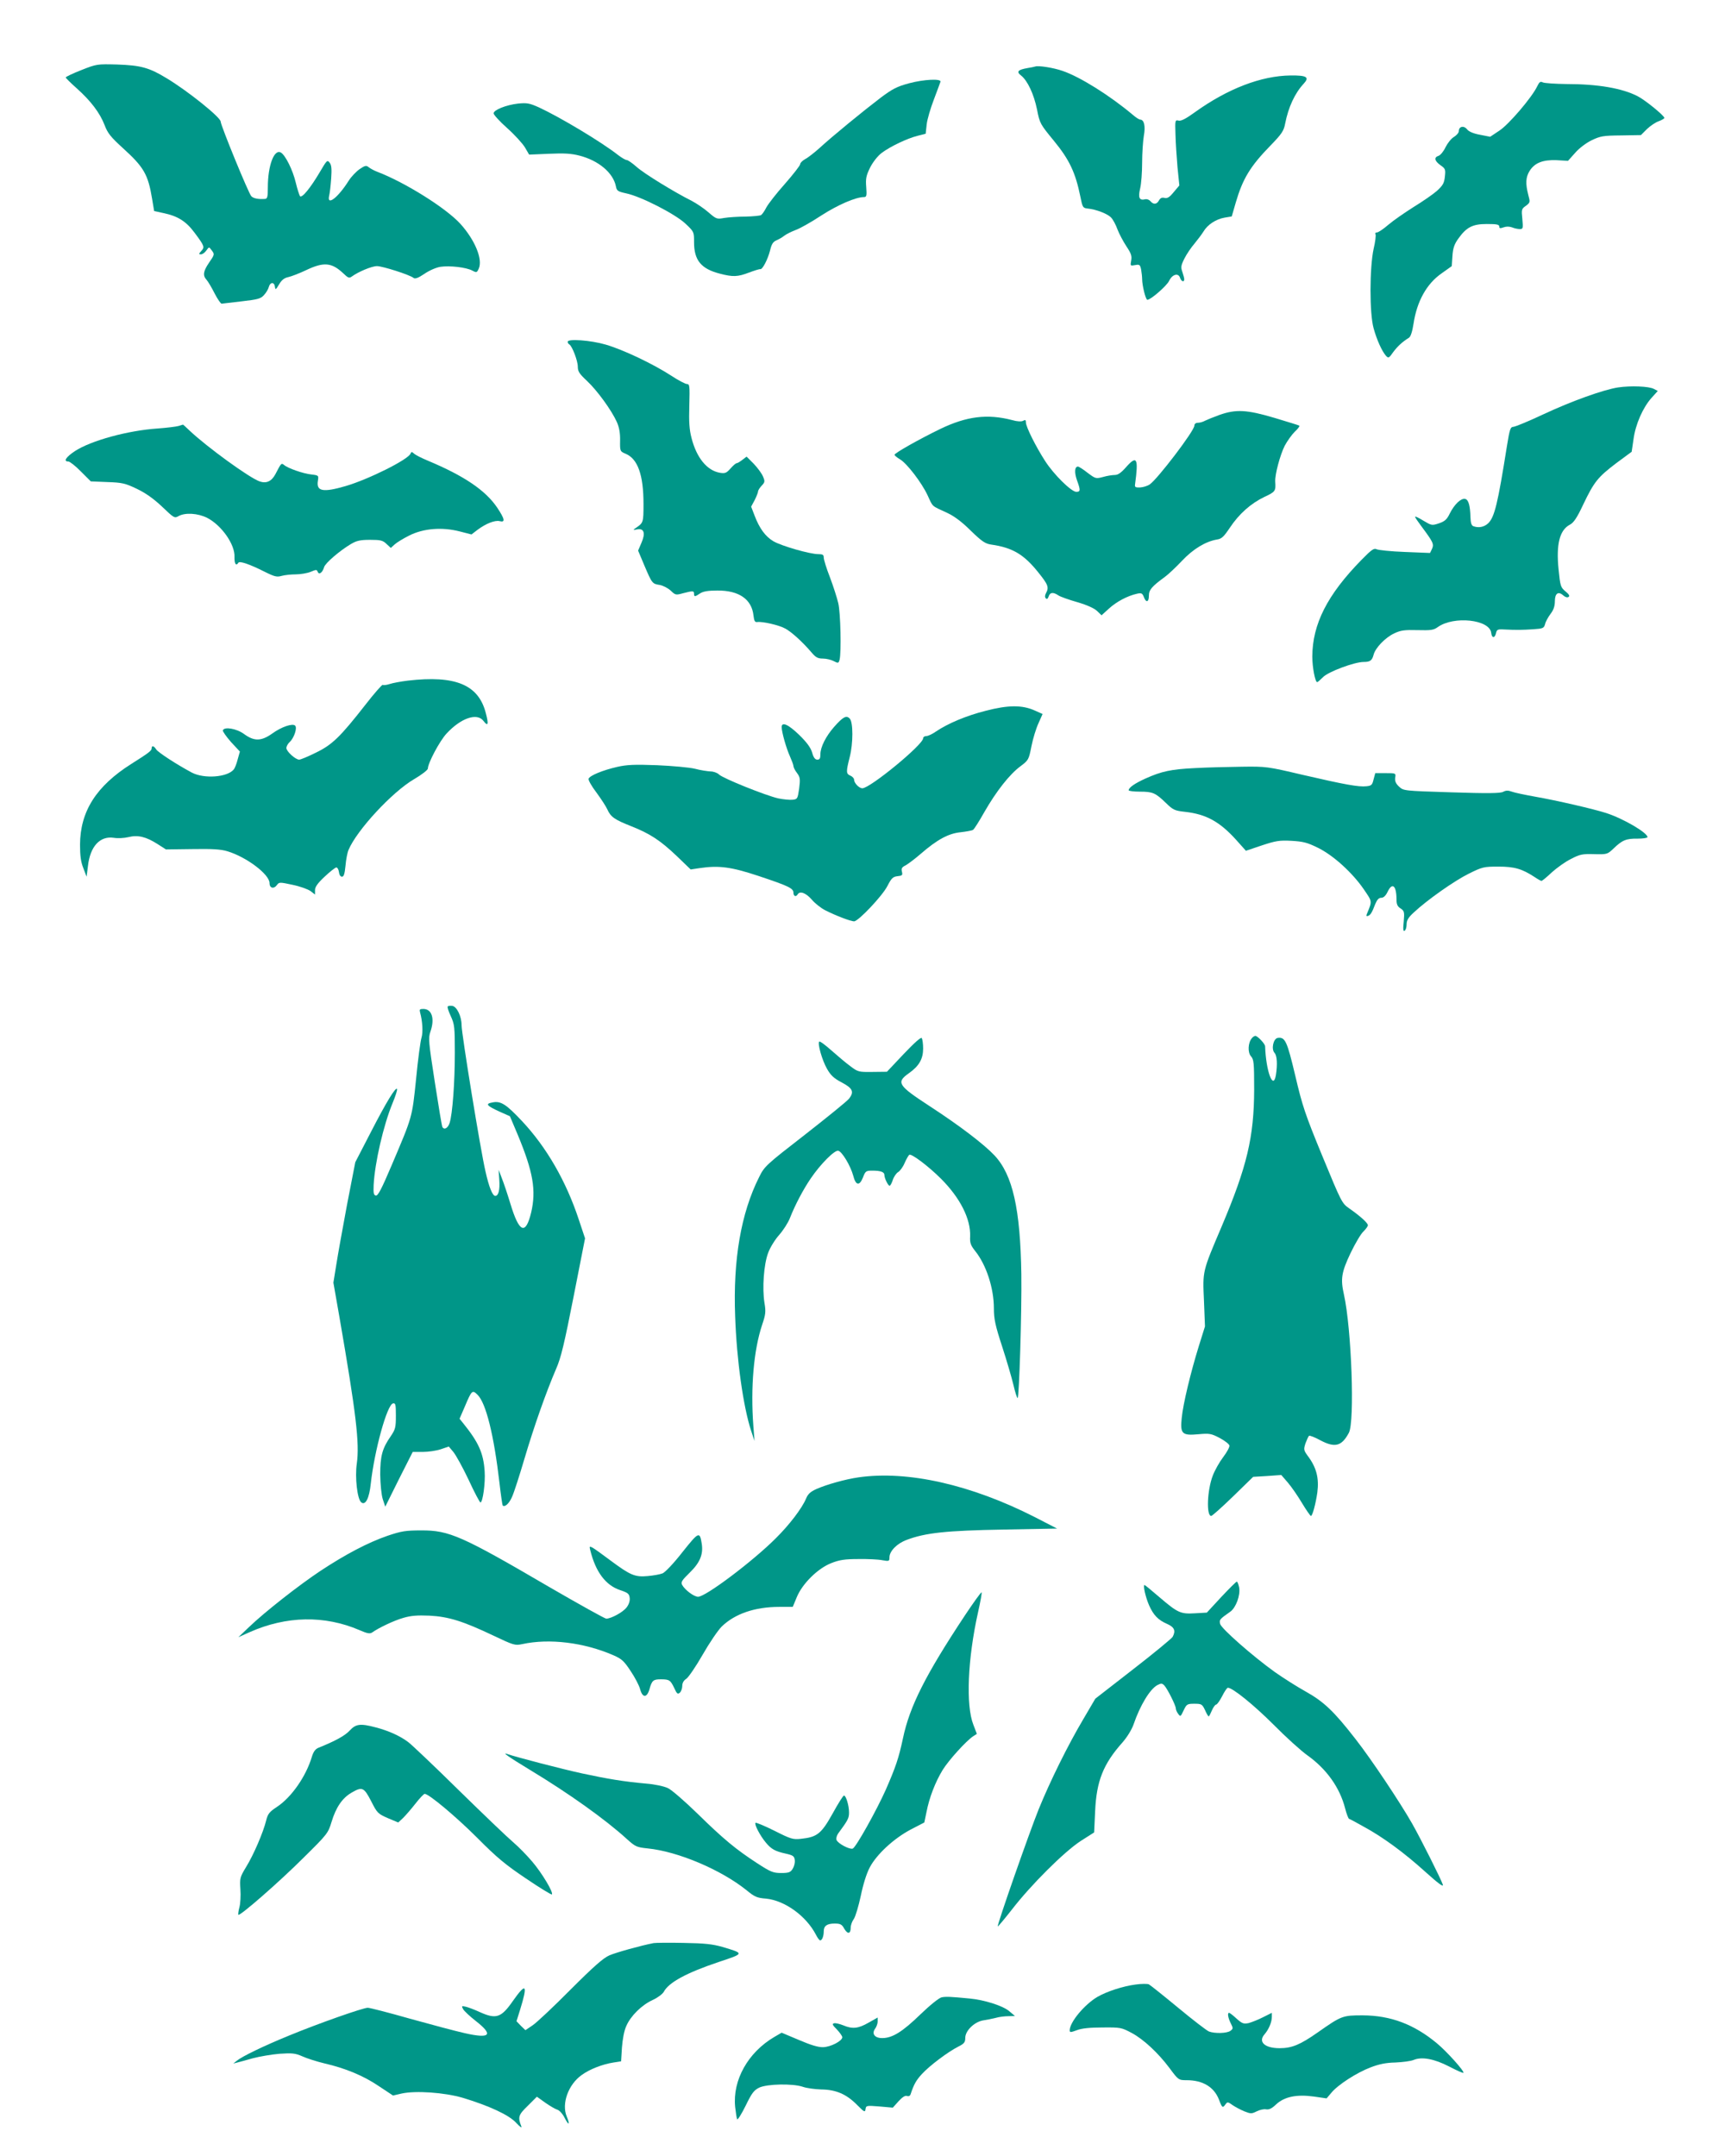 <?xml version="1.0" standalone="no"?>
<!DOCTYPE svg PUBLIC "-//W3C//DTD SVG 20010904//EN"
 "http://www.w3.org/TR/2001/REC-SVG-20010904/DTD/svg10.dtd">
<svg version="1.0" xmlns="http://www.w3.org/2000/svg"
 width="1024pt" height="1280pt" viewBox="0 0 1024 1280"
 preserveAspectRatio="xMidYMid meet">
<g transform="translate(0,1280) scale(0.1,-0.1)"
fill="#009688" stroke="none">
<path d="M483 12384 c-51 -20 -93 -40 -93 -44 0 -3 29 -32 65 -64 83 -74 138
-146 166 -219 18 -48 37 -71 107 -135 126 -114 151 -157 175 -303 l12 -72 55
-12 c86 -18 135 -49 186 -118 58 -78 60 -84 39 -107 -16 -18 -16 -20 -2 -20 9
0 23 10 32 23 16 22 16 22 30 3 20 -26 20 -26 -15 -77 -34 -50 -37 -75 -14
-100 9 -10 31 -47 48 -81 18 -35 37 -62 42 -61 6 1 59 7 119 14 95 11 112 15
132 37 13 14 26 36 29 49 8 29 32 30 36 1 3 -21 5 -19 25 14 15 26 31 38 55
43 18 4 65 22 105 41 105 50 152 46 221 -19 28 -27 35 -30 50 -19 40 29 119
62 150 62 33 0 196 -52 217 -70 9 -7 27 -1 64 24 29 20 70 38 96 42 56 8 151
-3 188 -22 26 -14 28 -13 39 11 25 55 -22 169 -108 265 -85 94 -329 247 -494
310 -19 7 -42 20 -51 27 -14 12 -22 11 -54 -11 -20 -14 -50 -45 -65 -69 -63
-100 -131 -153 -116 -89 4 15 9 61 12 102 4 57 2 80 -9 94 -14 18 -17 15 -58
-55 -56 -95 -106 -156 -118 -144 -4 6 -16 42 -25 80 -18 76 -61 162 -88 179
-40 24 -78 -76 -78 -206 0 -58 -3 -68 -17 -69 -39 -3 -69 3 -81 16 -15 13
-182 421 -182 443 0 25 -194 181 -320 257 -105 64 -154 77 -295 82 -118 3
-121 3 -212 -33z"/>
<path d="M6145 12405 c-5 -2 -26 -6 -45 -9 -58 -10 -68 -22 -39 -44 39 -31 76
-110 95 -202 16 -83 19 -87 101 -187 91 -111 127 -187 156 -329 13 -65 15 -69
43 -72 52 -5 121 -32 141 -55 11 -12 28 -44 37 -70 10 -26 34 -71 53 -100 28
-42 33 -57 28 -84 -6 -32 -5 -32 23 -27 26 5 30 3 36 -26 3 -18 6 -43 6 -56 0
-39 21 -124 31 -124 20 0 114 82 129 112 18 39 55 50 65 19 7 -22 25 -29 25
-9 0 6 -5 26 -11 43 -10 28 -9 38 12 80 13 26 40 66 60 89 19 23 43 55 53 71
24 41 74 74 126 83 l42 7 24 83 c41 140 85 214 206 338 67 69 79 87 87 130 19
97 57 180 110 237 36 39 19 50 -78 49 -174 -2 -372 -78 -566 -217 -55 -40 -84
-55 -99 -51 -20 5 -21 2 -18 -82 1 -48 7 -135 12 -195 l11 -108 -33 -39 c-25
-31 -38 -39 -55 -35 -16 4 -25 -1 -33 -15 -13 -24 -33 -26 -51 -4 -7 8 -20 13
-30 11 -35 -9 -44 8 -31 63 7 28 12 98 12 154 0 56 5 128 10 159 11 58 2 97
-22 97 -5 0 -25 12 -43 28 -137 115 -312 225 -417 261 -54 19 -144 33 -163 26z"/>
<path d="M5398 12306 c-74 -20 -99 -33 -170 -86 -105 -80 -286 -228 -361 -297
-32 -29 -72 -60 -88 -68 -16 -9 -29 -22 -29 -30 0 -7 -41 -60 -91 -117 -50
-56 -99 -119 -110 -140 -10 -20 -24 -40 -31 -45 -7 -4 -49 -8 -93 -9 -44 0
-101 -4 -126 -8 -43 -8 -47 -7 -93 33 -26 23 -71 53 -99 68 -104 52 -285 163
-329 203 -25 22 -51 40 -58 40 -7 0 -29 13 -49 28 -100 79 -348 227 -471 284
-58 26 -72 28 -125 23 -71 -8 -145 -38 -145 -58 0 -8 36 -48 80 -87 45 -40 92
-92 106 -115 l25 -43 117 5 c90 4 132 2 182 -11 113 -29 200 -102 216 -182 5
-27 11 -31 61 -42 87 -18 290 -122 351 -179 52 -49 52 -49 52 -111 0 -107 41
-158 154 -187 77 -20 105 -19 173 7 32 12 61 21 66 20 13 -4 45 59 58 110 9
38 17 52 38 61 14 6 35 18 46 27 11 9 41 24 67 34 26 9 95 48 154 87 98 63
204 109 253 109 15 0 17 8 13 60 -4 51 0 68 24 117 18 34 45 68 69 86 51 38
152 86 213 101 l47 12 6 55 c3 30 23 97 43 149 20 52 37 100 39 105 4 19 -98
14 -185 -9z"/>
<path d="M9125 12287 c-31 -65 -169 -227 -225 -263 l-54 -36 -61 12 c-39 7
-66 19 -76 32 -19 24 -49 18 -49 -10 0 -10 -13 -25 -29 -35 -16 -9 -38 -37
-50 -61 -11 -24 -30 -47 -41 -51 -29 -9 -25 -30 11 -56 29 -20 31 -25 26 -68
-4 -39 -12 -52 -48 -85 -24 -21 -87 -64 -139 -96 -52 -33 -119 -79 -148 -104
-30 -26 -60 -46 -68 -46 -9 0 -12 -5 -9 -10 4 -6 -1 -46 -11 -88 -24 -111 -25
-382 0 -471 19 -69 49 -135 73 -163 15 -16 18 -15 43 21 26 35 54 61 94 86 10
6 20 37 27 83 20 133 78 238 168 300 l59 42 4 60 c3 46 11 70 34 102 49 69 85
88 170 88 59 0 74 -3 74 -15 0 -11 5 -12 25 -5 16 6 34 6 51 0 14 -6 35 -10
46 -10 19 0 20 4 15 59 -6 57 -5 61 21 79 26 20 26 21 14 66 -17 66 -15 104 8
141 30 48 78 67 160 64 l68 -4 42 47 c23 27 65 59 98 75 52 25 68 28 175 29
l118 2 36 36 c20 19 51 40 69 46 19 7 34 16 34 20 0 13 -115 107 -159 129 -91
47 -235 72 -421 72 -68 1 -132 5 -142 10 -14 7 -20 3 -33 -24z"/>
<path d="M3370 10771 c0 -6 4 -13 10 -16 17 -11 50 -97 50 -132 0 -28 9 -42
54 -84 61 -57 146 -174 178 -245 14 -32 20 -66 19 -110 -1 -63 0 -64 33 -78
72 -30 106 -126 106 -298 0 -110 -1 -112 -45 -142 -19 -13 -18 -14 7 -9 41 8
51 -22 26 -79 l-20 -47 37 -88 c46 -108 47 -109 92 -116 20 -4 49 -19 65 -34
27 -26 30 -27 73 -15 58 15 65 15 65 -3 0 -19 5 -19 36 2 18 12 48 17 102 17
129 1 205 -52 215 -149 4 -32 8 -40 23 -38 31 4 127 -18 164 -38 37 -19 104
-80 157 -142 25 -30 38 -37 68 -37 20 0 49 -7 64 -15 27 -14 29 -13 35 8 11
42 6 282 -8 337 -7 30 -29 99 -49 152 -21 53 -37 106 -37 118 0 16 -6 20 -32
20 -50 0 -217 48 -266 76 -48 28 -84 77 -113 154 l-20 52 21 39 c11 22 20 45
20 51 0 7 10 22 21 34 20 21 21 26 8 56 -7 17 -32 51 -55 75 l-42 42 -25 -19
c-14 -11 -29 -20 -34 -20 -5 0 -21 -14 -36 -31 -24 -27 -32 -31 -63 -26 -77
13 -139 89 -169 207 -13 49 -16 96 -13 193 3 116 2 127 -14 127 -9 0 -52 22
-94 50 -108 70 -285 154 -388 184 -89 26 -226 36 -226 17z"/>
<path d="M9606 10500 c-89 -14 -276 -81 -447 -161 -85 -40 -163 -72 -175 -73
-18 -1 -22 -13 -38 -111 -55 -347 -74 -424 -111 -461 -24 -23 -57 -30 -89 -18
-11 4 -16 20 -17 53 -2 71 -12 105 -32 109 -25 5 -64 -33 -91 -87 -17 -35 -29
-46 -64 -58 -42 -14 -44 -13 -93 16 -27 17 -49 27 -49 23 0 -4 17 -29 38 -57
70 -94 75 -105 63 -133 l-12 -25 -149 6 c-83 3 -158 11 -168 16 -16 8 -30 -2
-89 -62 -204 -208 -292 -382 -293 -575 0 -63 17 -152 29 -152 3 0 18 13 34 29
29 32 187 91 242 91 39 0 50 9 59 43 10 40 69 102 123 127 38 18 61 21 137 19
80 -2 96 0 121 18 95 68 308 45 317 -34 4 -33 21 -34 29 -1 4 20 11 23 45 21
78 -4 110 -3 174 1 60 4 65 6 72 31 3 14 18 41 32 60 18 23 26 46 26 75 0 47
20 62 50 35 11 -10 24 -14 31 -9 9 5 4 15 -18 33 -29 24 -31 32 -41 131 -15
148 6 233 67 265 22 11 42 40 79 119 65 136 87 163 196 246 l92 68 11 75 c12
89 56 188 107 245 l37 41 -23 12 c-29 16 -138 20 -212 9z"/>
<path d="M7240 10337 c-36 -13 -75 -29 -87 -35 -12 -7 -31 -12 -42 -12 -13 0
-21 -7 -21 -17 0 -31 -220 -319 -265 -349 -13 -9 -39 -17 -57 -18 -28 -1 -33
2 -30 19 21 155 11 174 -53 102 -30 -34 -48 -47 -68 -47 -15 0 -46 -5 -70 -12
-42 -11 -44 -10 -91 25 -26 21 -52 37 -57 37 -20 0 -22 -35 -6 -81 22 -60 21
-69 -4 -69 -29 0 -133 102 -185 183 -55 85 -114 203 -114 229 0 15 -4 17 -16
10 -11 -6 -35 -5 -66 4 -146 38 -269 23 -425 -52 -124 -60 -273 -144 -273
-154 0 -4 15 -17 34 -28 40 -24 127 -137 162 -212 34 -73 20 -60 119 -106 40
-19 86 -53 138 -105 66 -64 86 -77 120 -82 127 -18 195 -58 281 -166 58 -72
64 -88 45 -123 -7 -13 -7 -24 -1 -30 7 -7 12 -3 17 11 8 25 27 27 58 6 12 -8
63 -26 112 -40 58 -17 100 -36 117 -52 l27 -26 44 40 c45 41 109 75 166 88 27
6 32 3 41 -19 13 -36 30 -32 30 7 0 35 17 55 95 112 22 16 68 60 103 97 65 69
140 114 207 125 27 4 40 17 75 69 55 83 125 145 206 184 65 30 68 35 64 91 -2
42 28 155 56 212 15 28 42 66 60 84 19 17 31 34 27 36 -5 3 -71 23 -147 46
-165 49 -229 52 -326 18z"/>
<path d="M1060 10271 c-14 -4 -70 -11 -125 -15 -177 -12 -395 -72 -490 -134
-54 -36 -71 -62 -39 -62 8 0 42 -26 74 -59 l59 -59 98 -4 c88 -3 106 -7 175
-40 52 -25 98 -57 150 -106 70 -67 74 -70 98 -56 40 22 114 17 169 -10 86 -44
167 -159 163 -233 -1 -40 9 -56 23 -34 7 12 68 -9 157 -54 58 -29 72 -32 100
-24 18 5 56 9 84 9 28 0 68 7 88 15 33 14 37 14 42 0 8 -20 29 -4 38 28 7 24
92 97 159 137 34 20 55 25 114 25 62 0 75 -3 97 -24 l26 -24 23 21 c12 11 51
35 87 53 84 42 194 51 299 24 l70 -18 35 27 c49 37 104 59 132 52 35 -9 31 12
-15 81 -69 102 -196 188 -411 278 -36 15 -72 33 -81 41 -14 13 -17 13 -22 1
-13 -35 -249 -153 -386 -193 -134 -39 -174 -31 -164 31 5 32 5 33 -38 38 -49
5 -140 37 -162 56 -17 13 -17 14 -52 -54 -23 -43 -54 -57 -94 -43 -62 22 -312
204 -415 301 -21 20 -39 37 -40 36 -1 0 -12 -4 -26 -8z"/>
<path d="M2420 8759 c-41 -5 -89 -14 -107 -20 -18 -6 -36 -8 -41 -5 -4 2 -50
-50 -102 -117 -150 -192 -198 -239 -296 -286 -46 -23 -90 -41 -98 -41 -22 0
-76 49 -76 69 0 10 9 26 20 36 25 23 46 83 32 97 -15 15 -81 -7 -136 -47 -65
-46 -107 -47 -167 -3 -45 33 -118 45 -126 22 -2 -6 20 -37 48 -69 l53 -57 -13
-46 c-6 -25 -17 -53 -24 -61 -39 -46 -175 -56 -248 -18 -88 47 -201 120 -212
138 -14 22 -27 25 -27 5 0 -13 -20 -28 -120 -91 -209 -132 -304 -282 -305
-480 0 -66 5 -103 20 -140 l19 -50 8 63 c13 117 71 180 153 168 23 -4 63 -2
87 4 56 14 104 3 173 -41 l50 -32 156 2 c118 2 170 -1 209 -13 113 -34 250
-137 250 -189 0 -31 26 -37 45 -10 12 16 17 16 91 0 44 -9 91 -26 107 -37 l27
-21 0 27 c0 18 16 41 58 80 31 29 62 54 69 54 6 0 13 -12 15 -27 2 -17 9 -28
18 -28 11 0 16 16 21 65 3 36 11 78 18 94 49 117 259 344 389 420 45 26 82 55
82 63 0 32 70 164 111 208 85 92 181 125 219 75 27 -36 32 -21 14 46 -43 169
-180 226 -464 193z"/>
<path d="M5851 8580 c-115 -29 -224 -75 -295 -123 -21 -15 -47 -27 -57 -27
-11 0 -19 -6 -19 -13 0 -38 -315 -297 -361 -297 -19 0 -49 31 -49 51 0 8 -10
19 -22 24 -26 11 -26 23 -4 110 21 81 21 208 0 229 -20 21 -40 10 -93 -50 -49
-56 -81 -120 -81 -162 0 -24 -4 -32 -18 -32 -13 0 -23 12 -31 42 -9 30 -32 61
-77 105 -64 62 -104 80 -104 46 1 -33 28 -127 49 -173 11 -25 21 -51 21 -58 0
-7 9 -26 21 -41 19 -26 20 -36 13 -92 -9 -61 -10 -64 -39 -67 -16 -2 -55 2
-85 8 -75 17 -329 119 -352 142 -10 10 -33 18 -50 18 -18 1 -60 7 -93 16 -33
8 -134 17 -225 21 -133 5 -179 3 -236 -10 -87 -20 -162 -51 -170 -70 -3 -8 18
-45 47 -83 28 -38 57 -83 64 -99 20 -45 43 -61 139 -99 114 -45 174 -84 274
-179 l82 -79 53 8 c115 17 188 7 348 -46 180 -60 209 -74 209 -100 0 -21 15
-27 25 -10 13 22 49 9 83 -30 19 -23 56 -52 82 -65 61 -31 150 -65 170 -65 25
0 168 151 198 210 24 47 33 55 60 58 28 3 31 6 26 27 -5 19 0 27 23 38 15 9
56 39 90 69 96 83 163 120 236 127 34 4 67 10 73 14 7 4 37 52 68 107 70 122
149 223 214 271 48 36 49 39 65 119 9 46 28 107 42 137 l24 54 -47 21 c-74 33
-157 33 -291 -2z"/>
<path d="M7095 8240 c-144 -7 -199 -19 -295 -62 -64 -29 -100 -54 -100 -70 0
-4 30 -8 66 -8 77 0 93 -7 155 -67 43 -42 52 -46 115 -53 124 -14 204 -58 301
-165 l59 -66 95 32 c82 27 104 31 176 27 69 -4 93 -10 156 -41 92 -45 205
-148 273 -247 51 -75 50 -68 19 -144 -6 -13 -4 -17 5 -14 15 5 24 18 44 71 11
26 21 37 36 37 13 0 26 12 37 35 28 59 53 38 53 -46 0 -28 6 -41 24 -52 22
-15 24 -21 19 -78 -5 -46 -3 -60 5 -55 7 4 12 21 12 38 0 24 10 41 43 71 79
74 241 188 326 230 81 40 89 42 176 42 95 0 140 -13 215 -62 19 -13 37 -23 41
-23 3 0 31 22 60 50 30 27 81 64 114 80 53 28 69 31 138 29 77 -2 79 -1 115
33 52 50 75 60 143 59 32 0 59 4 59 9 0 26 -143 110 -245 143 -74 24 -295 75
-421 97 -61 11 -124 24 -139 30 -22 8 -35 8 -52 -1 -16 -9 -91 -10 -307 -3
-284 9 -284 9 -311 34 -19 18 -25 32 -23 52 5 28 4 28 -57 28 l-61 0 -10 -37
c-8 -34 -13 -38 -43 -41 -46 -5 -128 10 -379 68 -208 49 -216 50 -360 48 -81
-1 -205 -4 -277 -8z"/>
<path d="M2658 6825 c-4 -4 5 -30 18 -58 22 -48 24 -64 24 -217 0 -177 -14
-365 -31 -417 -10 -31 -32 -43 -43 -24 -3 4 -23 125 -45 267 -37 239 -39 262
-26 299 27 77 9 135 -42 135 -22 0 -24 -3 -19 -22 14 -51 18 -117 8 -149 -6
-19 -21 -128 -32 -244 -24 -233 -21 -221 -145 -513 -60 -141 -81 -182 -94
-180 -13 3 -15 14 -13 63 7 132 58 354 112 485 17 41 29 78 27 84 -6 18 -64
-77 -157 -258 l-91 -176 -49 -252 c-26 -139 -55 -300 -64 -358 l-17 -105 36
-205 c99 -572 120 -749 103 -869 -12 -83 3 -211 26 -230 25 -21 48 23 57 111
22 198 97 470 132 476 15 3 17 -6 17 -73 0 -69 -3 -81 -30 -121 -51 -73 -63
-118 -63 -229 1 -58 7 -119 15 -145 l15 -45 81 163 82 162 60 0 c32 0 81 7
107 16 l47 16 27 -32 c15 -18 56 -92 91 -166 34 -74 66 -134 70 -134 14 0 30
117 25 185 -7 108 -36 172 -128 286 l-21 26 32 74 c40 95 44 99 75 68 50 -49
97 -239 130 -523 8 -71 17 -131 19 -134 13 -12 39 12 56 52 11 24 44 126 74
228 56 189 127 391 188 533 28 63 49 152 103 427 l68 346 -38 114 c-75 226
-190 426 -336 582 -94 100 -126 121 -175 111 -45 -8 -36 -19 40 -54 l63 -28
46 -109 c92 -221 111 -331 80 -463 -33 -136 -71 -120 -123 52 -17 56 -40 125
-51 152 l-19 50 4 -61 c4 -59 -5 -94 -24 -94 -16 0 -37 51 -58 145 -29 123
-142 817 -142 869 0 52 -28 110 -55 114 -12 2 -24 0 -27 -3z"/>
<path d="M5365 6543 l-100 -106 -86 -1 c-82 -1 -86 0 -131 34 -26 19 -77 62
-113 94 -36 32 -68 56 -72 52 -11 -11 17 -110 46 -161 22 -39 41 -57 87 -81
66 -35 76 -56 44 -97 -11 -14 -129 -110 -261 -213 -233 -181 -241 -188 -273
-253 -107 -213 -155 -488 -142 -826 9 -259 48 -537 95 -680 l20 -60 -7 90
c-17 227 2 449 52 599 21 62 23 78 14 131 -14 87 -4 229 22 297 11 31 41 79
65 106 24 27 53 72 64 100 31 79 79 170 124 236 57 84 141 169 163 164 22 -4
73 -89 89 -148 15 -59 37 -63 58 -10 14 37 18 40 55 40 50 0 72 -8 72 -26 0
-19 22 -64 31 -64 4 0 13 16 19 35 6 19 21 40 31 46 11 6 29 30 39 54 10 23
23 46 28 49 13 8 113 -67 188 -142 114 -114 177 -239 173 -343 -2 -38 3 -52
29 -85 67 -83 112 -222 112 -342 0 -62 8 -101 49 -226 27 -83 57 -186 67 -228
10 -43 21 -78 25 -78 9 0 25 513 22 735 -6 388 -51 589 -159 705 -62 66 -207
177 -387 294 -187 122 -198 140 -122 194 61 43 85 85 85 147 0 28 -4 55 -8 62
-5 7 -42 -26 -107 -94z"/>
<path d="M7431 6636 c-23 -27 -25 -85 -5 -107 17 -19 19 -38 19 -198 -1 -282
-42 -456 -194 -815 -114 -268 -112 -260 -104 -438 l6 -153 -36 -115 c-49 -158
-94 -345 -102 -428 -10 -95 2 -106 99 -97 66 6 76 4 126 -22 30 -16 56 -36 58
-45 2 -9 -15 -40 -37 -69 -22 -29 -49 -77 -61 -108 -34 -86 -40 -241 -10 -241
6 0 64 52 130 116 l119 116 84 5 83 6 38 -44 c21 -24 59 -79 84 -121 26 -43
50 -78 54 -78 9 0 28 70 38 139 11 86 -5 149 -58 219 -23 32 -24 37 -12 74 8
21 17 41 21 44 5 2 34 -9 65 -26 88 -47 128 -37 171 43 36 65 16 619 -29 821
-21 93 -15 132 39 246 28 58 62 116 77 129 14 14 26 30 26 37 0 13 -45 54
-111 100 -43 30 -46 36 -159 310 -103 250 -119 299 -161 478 -49 206 -60 230
-104 224 -26 -4 -40 -66 -19 -89 15 -16 18 -69 8 -132 -16 -93 -59 24 -64 171
0 15 -45 62 -58 62 -5 0 -15 -6 -21 -14z"/>
<path d="M5096 4029 c-77 -11 -188 -42 -249 -69 -36 -16 -51 -30 -62 -57 -24
-57 -98 -155 -180 -236 -136 -136 -416 -347 -461 -347 -24 0 -78 40 -95 71 -8
16 -1 27 44 71 62 60 82 109 73 171 -12 77 -17 75 -115 -48 -53 -68 -103 -120
-118 -126 -15 -6 -54 -13 -88 -16 -76 -7 -103 5 -219 91 -49 37 -98 72 -109
78 -18 9 -19 8 -13 -16 32 -129 91 -207 176 -236 48 -16 55 -22 58 -47 2 -18
-5 -39 -19 -57 -22 -28 -90 -65 -120 -66 -8 0 -159 84 -335 186 -523 306 -598
339 -764 338 -92 0 -117 -4 -200 -32 -116 -40 -249 -110 -399 -209 -129 -86
-328 -242 -422 -332 l-64 -61 67 30 c218 97 445 101 652 12 46 -20 61 -23 75
-14 39 28 132 72 186 87 44 13 82 16 154 13 115 -6 200 -33 381 -119 120 -57
127 -59 170 -50 161 35 366 10 541 -66 50 -22 63 -34 102 -93 25 -37 51 -86
57 -109 14 -52 40 -52 55 -1 15 54 23 60 68 60 51 0 57 -5 80 -53 15 -33 20
-37 32 -27 8 7 15 25 15 40 0 18 8 33 24 43 13 9 57 73 97 143 40 70 91 145
113 167 78 76 197 117 342 117 l80 0 24 58 c33 80 125 171 205 202 48 19 80
24 160 24 55 1 119 -2 143 -7 40 -7 42 -6 42 17 0 37 45 83 103 104 111 42
235 55 572 61 l320 6 -132 68 c-379 193 -755 278 -1047 236z"/>
<path d="M7249 3318 l-85 -92 -71 -4 c-85 -5 -101 2 -212 97 -45 39 -84 71
-87 71 -10 0 6 -72 27 -120 26 -59 54 -88 107 -111 43 -19 53 -40 33 -77 -5
-9 -110 -96 -234 -192 l-225 -175 -71 -121 c-93 -157 -197 -368 -265 -535 -56
-139 -249 -690 -243 -696 2 -1 39 43 83 99 113 147 312 345 409 408 l80 51 6
127 c8 178 48 279 162 407 28 32 55 76 66 107 39 114 98 211 142 234 23 12 28
11 42 -4 19 -22 67 -118 67 -135 0 -7 6 -22 14 -32 13 -18 15 -17 32 20 18 38
22 40 64 40 42 0 46 -2 63 -37 9 -21 19 -38 22 -38 3 0 11 16 19 35 8 19 20
35 25 35 6 0 22 23 36 50 14 28 29 50 34 50 28 0 154 -102 271 -219 74 -75
165 -157 202 -183 113 -81 191 -190 223 -314 8 -32 19 -60 23 -62 4 -1 42 -21
84 -45 115 -62 242 -155 368 -269 79 -71 110 -94 105 -77 -11 33 -128 267
-183 364 -72 126 -241 380 -335 500 -129 166 -188 222 -297 283 -52 29 -134
81 -182 115 -130 93 -318 258 -325 286 -6 25 -3 28 61 73 33 24 60 97 52 143
-4 19 -10 35 -14 35 -4 0 -46 -42 -93 -92z"/>
<path d="M5727 3208 c-233 -352 -327 -538 -367 -729 -25 -117 -43 -170 -102
-305 -54 -121 -177 -342 -196 -349 -18 -7 -88 30 -96 51 -4 9 1 26 9 38 59 80
65 91 65 126 0 41 -18 100 -30 100 -5 0 -35 -48 -68 -108 -67 -120 -92 -139
-188 -149 -47 -5 -60 -1 -157 48 -58 29 -109 50 -112 47 -9 -8 28 -78 61 -117
32 -39 55 -52 119 -66 44 -10 50 -15 53 -39 2 -15 -4 -38 -13 -52 -13 -20 -23
-24 -68 -24 -47 0 -62 6 -142 58 -126 82 -200 143 -355 295 -75 73 -153 141
-175 151 -23 11 -78 23 -130 27 -133 12 -224 27 -378 60 -120 26 -389 96 -444
115 -38 14 5 -16 135 -95 227 -137 446 -293 573 -409 51 -46 58 -49 124 -56
180 -18 437 -127 589 -250 45 -37 60 -44 113 -48 112 -11 239 -103 297 -215 9
-18 20 -33 25 -33 11 0 21 25 21 54 0 32 19 46 65 46 34 0 43 -5 57 -31 20
-34 38 -31 38 7 0 14 8 37 19 52 10 15 28 77 41 137 14 68 34 132 53 168 41
78 143 172 243 225 l81 42 13 62 c16 84 52 178 96 250 36 58 138 171 181 200
l22 14 -21 55 c-45 115 -34 389 28 667 14 63 24 116 21 118 -3 3 -47 -59 -100
-138z"/>
<path d="M2076 2526 c-27 -30 -85 -62 -187 -103 -18 -8 -29 -24 -38 -54 -35
-116 -120 -238 -205 -295 -47 -31 -56 -42 -66 -82 -17 -70 -75 -205 -119 -276
-37 -61 -38 -67 -34 -132 3 -38 0 -87 -6 -108 -6 -22 -8 -42 -6 -44 9 -9 244
196 386 338 143 141 147 147 167 213 26 86 63 141 117 173 65 38 75 34 118
-49 36 -71 40 -75 99 -101 l62 -26 29 27 c16 16 49 54 74 86 24 31 49 57 54
57 25 0 186 -135 314 -263 115 -116 166 -158 288 -240 81 -55 150 -97 153 -94
11 10 -58 126 -116 194 -31 37 -83 90 -116 118 -32 27 -176 165 -319 305 -143
141 -278 269 -300 286 -48 37 -118 69 -196 89 -90 24 -117 20 -153 -19z"/>
<path d="M3880 1264 c-77 -15 -221 -55 -263 -73 -36 -16 -92 -65 -230 -203
-100 -101 -201 -196 -225 -212 l-43 -29 -27 26 -26 27 21 67 c47 152 37 166
-42 54 -70 -101 -100 -110 -196 -67 -30 14 -67 28 -83 32 -26 6 -27 5 -17 -14
6 -11 40 -43 76 -71 106 -83 85 -106 -65 -72 -54 12 -200 51 -326 86 -126 36
-239 65 -251 65 -28 0 -293 -93 -472 -167 -144 -59 -273 -121 -306 -148 l-20
-16 20 5 c11 3 54 14 95 26 41 11 113 23 160 27 74 5 93 3 134 -15 26 -12 85
-31 131 -42 126 -29 234 -74 325 -136 l83 -55 52 12 c83 18 253 6 360 -25 159
-48 276 -102 319 -149 21 -23 35 -33 31 -22 -22 56 -18 69 38 123 l54 54 49
-35 c27 -19 59 -38 72 -42 12 -3 32 -25 43 -47 25 -50 35 -45 13 7 -31 76 9
188 88 245 47 35 125 65 190 75 l45 7 5 82 c4 51 13 100 26 128 26 60 91 124
156 154 29 13 58 35 66 48 29 56 134 113 324 177 157 52 156 51 25 90 -59 17
-106 22 -229 24 -85 2 -166 1 -180 -1z"/>
<path d="M6741 1018 c-76 -10 -170 -41 -226 -73 -78 -46 -165 -151 -165 -199
0 -13 5 -13 43 1 28 11 77 16 152 16 107 1 112 0 174 -33 70 -38 155 -117 222
-206 54 -73 55 -74 104 -74 96 0 162 -41 191 -115 19 -50 22 -52 39 -28 11 15
14 15 42 -5 16 -11 48 -28 70 -37 38 -15 43 -15 73 0 18 9 43 15 56 12 17 -3
34 5 59 29 49 46 122 61 224 47 l76 -11 28 33 c38 47 151 120 233 151 49 19
91 28 147 29 43 2 91 8 108 15 49 21 123 7 212 -39 44 -23 82 -40 84 -37 8 8
-98 126 -157 175 -136 113 -274 165 -440 166 -121 0 -126 -2 -270 -103 -103
-72 -152 -92 -224 -92 -89 0 -129 38 -89 83 25 29 43 72 43 103 l0 24 -52 -26
c-29 -15 -68 -30 -86 -35 -30 -6 -38 -3 -72 27 -20 19 -40 34 -44 34 -11 0 -6
-30 10 -62 15 -30 15 -32 -2 -45 -21 -15 -91 -17 -127 -4 -13 5 -95 68 -183
141 -87 72 -166 135 -174 139 -8 4 -44 4 -79 -1z"/>
<path d="M5590 942 c-14 -2 -69 -46 -126 -101 -107 -104 -167 -141 -227 -141
-45 0 -64 26 -42 56 8 11 15 30 15 42 l0 24 -55 -31 c-61 -35 -95 -38 -150
-15 -20 8 -44 14 -53 12 -14 -3 -11 -10 16 -37 17 -18 32 -39 32 -46 0 -22
-69 -58 -114 -59 -29 -1 -74 13 -144 43 l-102 43 -43 -25 c-157 -92 -249 -257
-233 -416 4 -35 9 -68 12 -73 3 -5 26 31 50 80 37 76 49 92 81 108 48 22 198
25 258 5 22 -8 72 -15 110 -16 88 -1 150 -28 213 -92 43 -43 47 -45 50 -25 3
22 6 22 83 16 l79 -7 34 38 c23 25 40 36 51 31 10 -3 18 1 21 12 19 57 32 81
67 119 46 50 154 131 215 162 36 18 42 26 42 52 0 43 54 95 106 104 21 3 55
10 75 15 20 6 54 10 75 10 l39 1 -33 28 c-38 33 -149 68 -237 76 -113 11 -140
12 -165 7z"/>
</g>
</svg>
